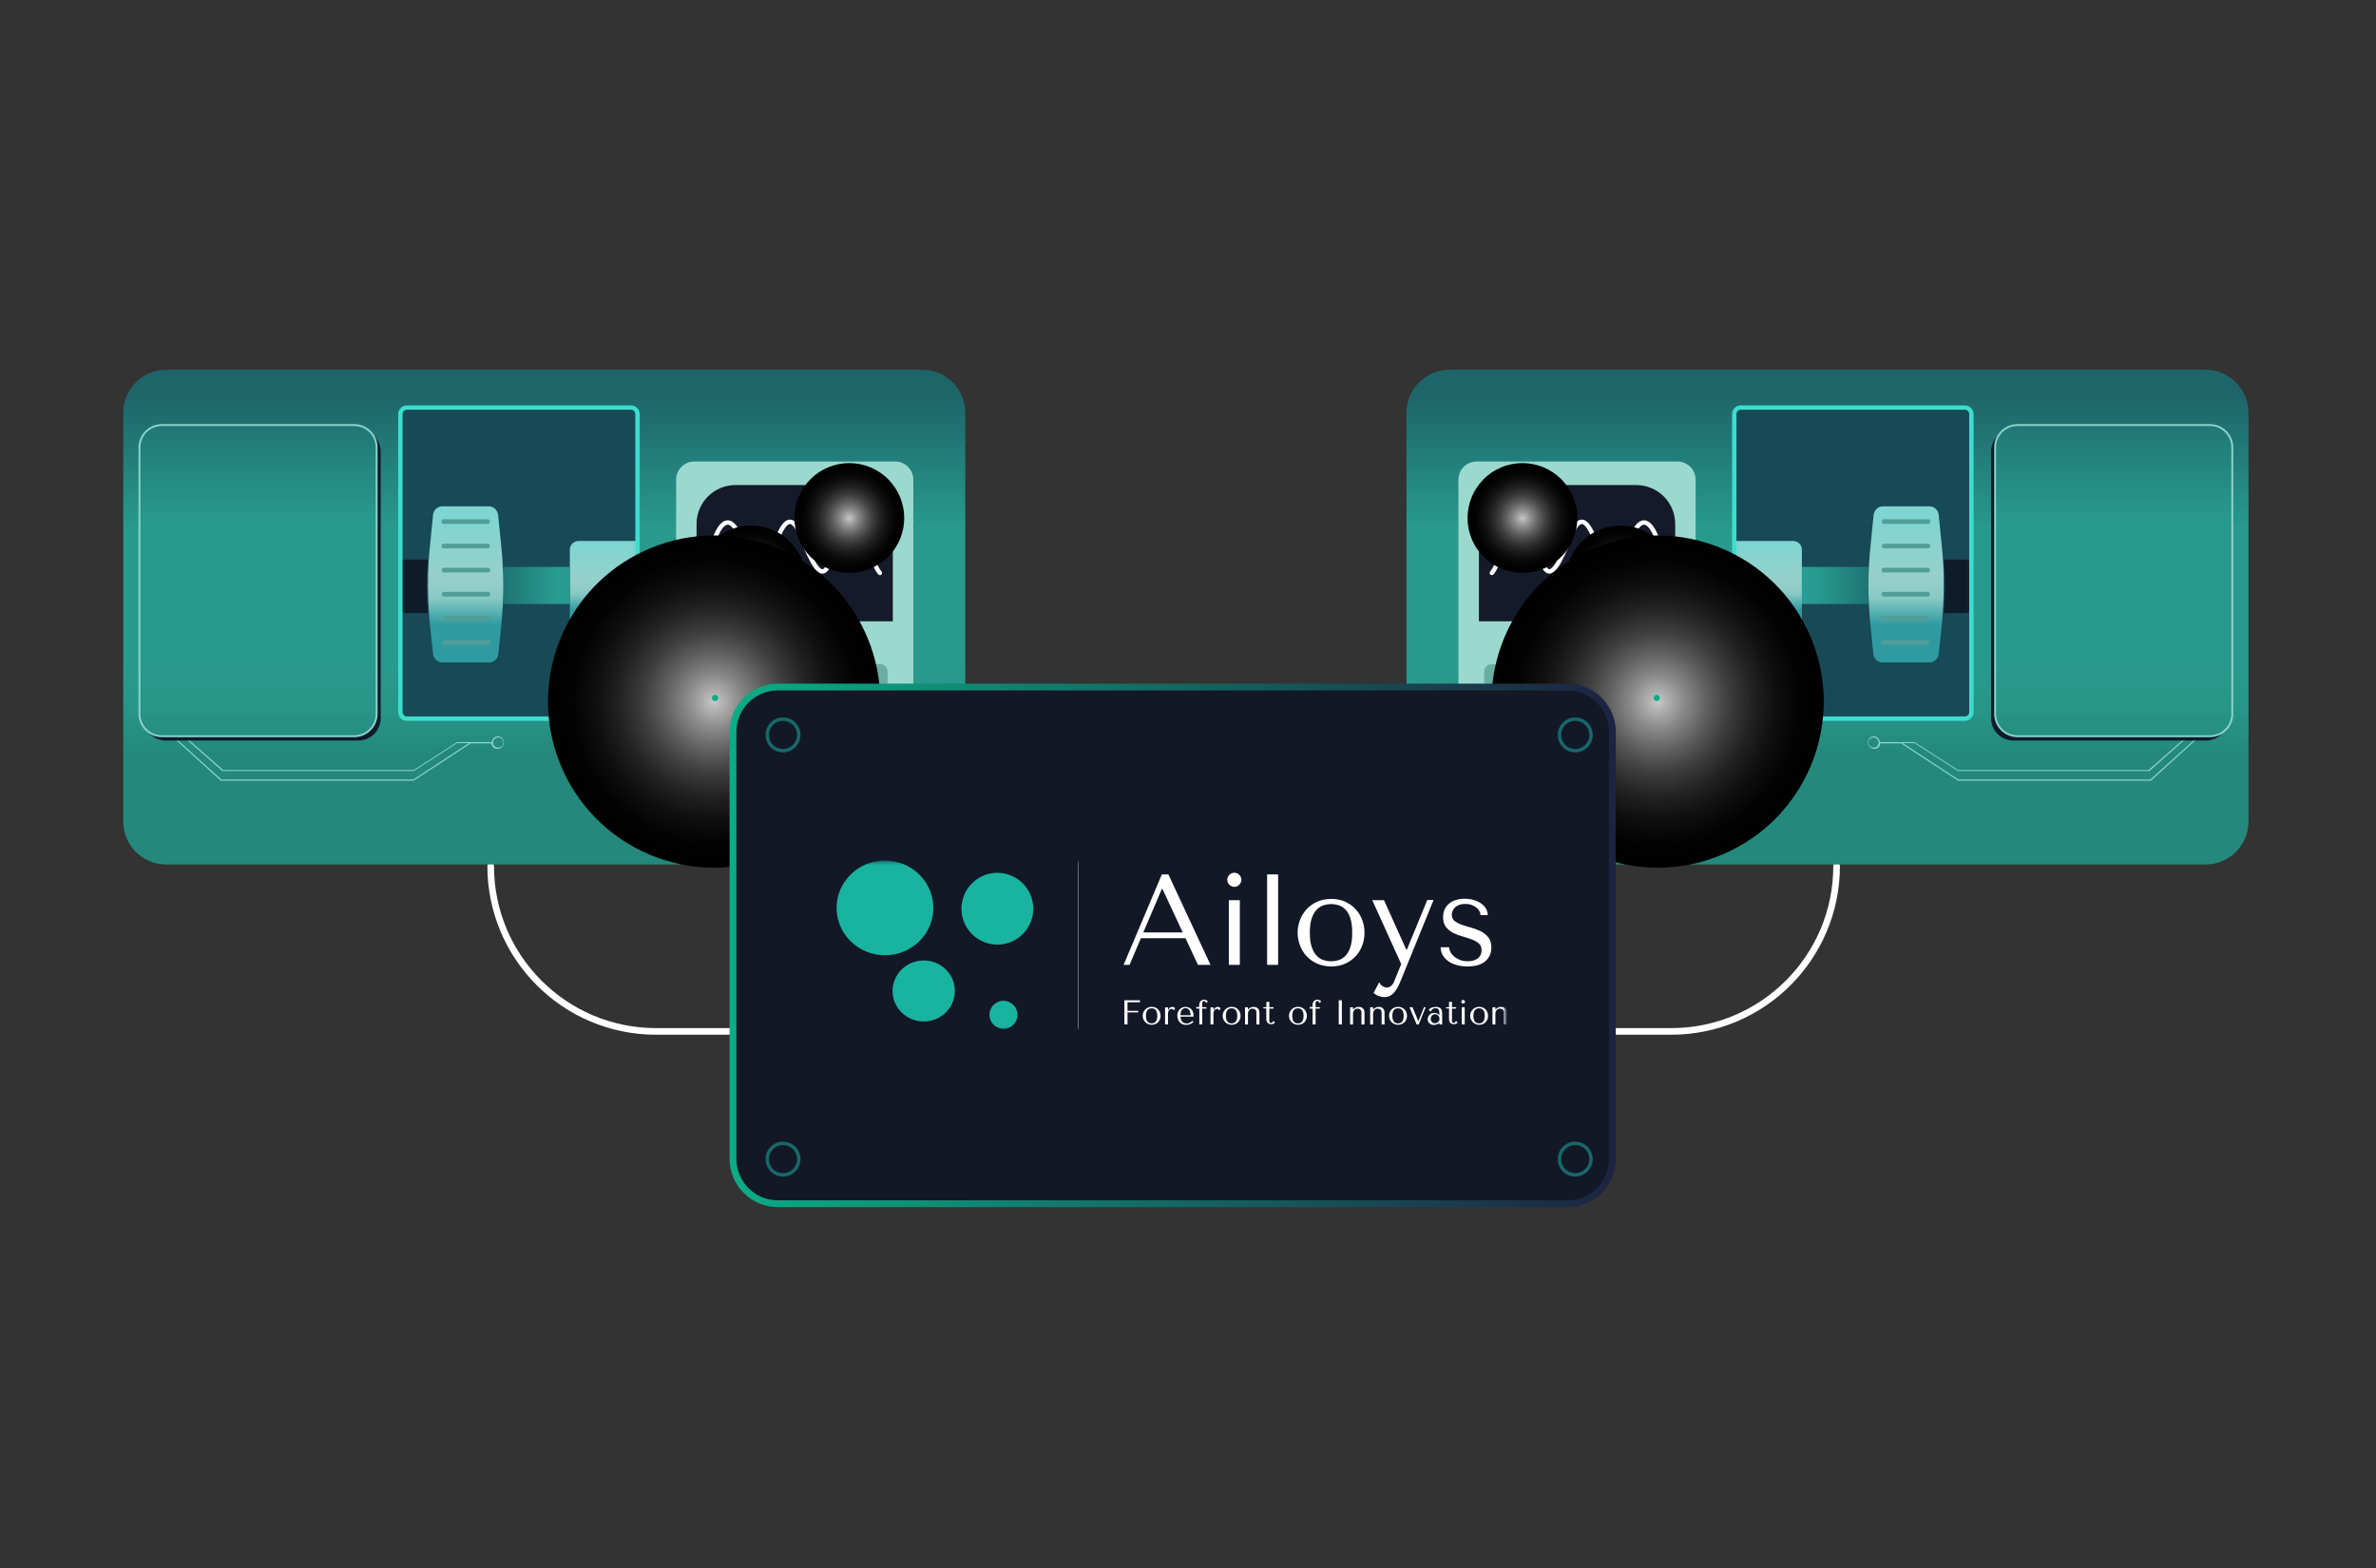 <svg width="559" height="369" viewBox="0 0 559 369" fill="none" xmlns="http://www.w3.org/2000/svg">
<rect x="0" y="0" width="559" height="369" fill="#333333" stroke="none"/>
<path d="M432.098 203.764C432.098 225.259 414.673 242.685 393.177 242.685H375.383" stroke="white" stroke-width="1.557" stroke-linecap="round"/>
<path d="M115.445 203.764C115.444 225.259 132.87 242.685 154.365 242.685H172.159" stroke="white" stroke-width="1.557" stroke-linecap="round"/>
<path d="M216.985 87H39.112C33.527 87 29 91.527 29 97.112V193.29C29 198.875 33.527 203.402 39.112 203.402H216.985C222.569 203.402 227.097 198.875 227.097 193.29V97.112C227.097 91.527 222.569 87 216.985 87Z" fill="url(#paint0_linear_803_99246)"/>
<path d="M210.617 108.595H163.331C160.979 108.595 159.072 110.502 159.072 112.854V177.549C159.072 179.902 160.979 181.808 163.331 181.808H210.617C212.969 181.808 214.876 179.902 214.876 177.549V112.854C214.876 110.502 212.969 108.595 210.617 108.595Z" fill="#9BD9CE"/>
<path d="M148.438 95.894H95.748C94.888 95.894 94.191 96.591 94.191 97.451V167.551C94.191 168.411 94.888 169.108 95.748 169.108H148.438C149.298 169.108 149.995 168.411 149.995 167.551V97.451C149.995 96.591 149.298 95.894 148.438 95.894Z" fill="#184957"/>
<path d="M117.216 173.227C116.419 173.227 115.771 173.837 115.722 174.621H107.54L97.353 181.184H52.508L44.089 173.787L43.903 173.974L52.321 181.421H97.353L107.54 174.858H110.329L97.253 183.413H52.084L41.437 173.787L41.25 173.974L51.947 183.7H97.303L110.753 174.908H115.597C115.684 175.655 116.294 176.215 117.042 176.215C117.789 176.215 118.536 175.568 118.536 174.721C118.536 173.874 117.888 173.227 117.042 173.227H117.228H117.216ZM117.216 175.929C116.568 175.929 116.008 175.369 116.008 174.721C116.008 174.073 116.568 173.513 117.216 173.513C117.864 173.513 118.424 174.073 118.424 174.721C118.424 175.369 117.864 175.929 117.216 175.929Z" fill="#89D4CB"/>
<path d="M84.303 101.036H39.035C36.125 101.036 33.767 103.395 33.767 106.304V168.982C33.767 171.892 36.125 174.25 39.035 174.25H84.303C87.212 174.25 89.57 171.892 89.57 168.982V106.304C89.57 103.395 87.212 101.036 84.303 101.036Z" fill="#0F1B2C"/>
<path d="M83.342 100.015H38.074C35.165 100.015 32.806 102.374 32.806 105.283V167.961C32.806 170.871 35.165 173.229 38.074 173.229H83.342C86.251 173.229 88.61 170.871 88.61 167.961V105.283C88.61 102.374 86.251 100.015 83.342 100.015Z" fill="url(#paint1_linear_803_99246)" stroke="#89D4CB" stroke-width="0.447" stroke-miterlimit="10"/>
<path d="M173.068 114.128H200.902C205.971 114.128 210.055 118.25 210.055 123.281V146.195H163.878V123.281C163.878 118.212 168 114.128 173.031 114.128H173.068Z" fill="#151A2B"/>
<path d="M167.614 128.275C167.614 128.275 171.499 114.165 175.808 131.824C180.117 149.483 182.707 111.649 188.511 126.182C194.301 140.716 194.575 133.468 198.125 124.613C201.674 115.809 203.965 131.176 207.004 134.8" stroke="white" stroke-width="1.035" stroke-miterlimit="10" stroke-linecap="round"/>
<path d="M182.957 156.302H177.976C177.179 156.302 176.519 157.161 176.519 158.219V161.308C176.519 162.366 177.167 163.226 177.976 163.226H182.957C183.754 163.226 184.415 162.366 184.415 161.308V158.219C184.415 157.161 183.767 156.302 182.957 156.302Z" fill="#6AAEA1"/>
<path d="M182.957 165.967H177.976C177.179 165.967 176.519 166.826 176.519 167.885V170.973C176.519 172.032 177.167 172.891 177.976 172.891H182.957C183.754 172.891 184.415 172.032 184.415 170.973V167.885C184.415 166.826 183.767 165.967 182.957 165.967Z" fill="#6AAEA1"/>
<path d="M195.137 156.302H190.155C189.358 156.302 188.698 157.161 188.698 158.219V161.308C188.698 162.366 189.346 163.226 190.155 163.226H195.137C195.934 163.226 196.594 162.366 196.594 161.308V158.219C196.594 157.161 195.946 156.302 195.137 156.302Z" fill="#6AAEA1"/>
<path d="M195.137 165.967H190.155C189.358 165.967 188.698 166.826 188.698 167.885V170.973C188.698 172.032 189.346 172.891 190.155 172.891H195.137C195.934 172.891 196.594 172.032 196.594 170.973V167.885C196.594 166.826 195.946 165.967 195.137 165.967Z" fill="#6AAEA1"/>
<path d="M207.365 156.302H202.383C201.586 156.302 200.926 157.161 200.926 158.219V161.308C200.926 162.366 201.574 163.226 202.383 163.226H207.365C208.162 163.226 208.822 162.366 208.822 161.308V158.219C208.822 157.161 208.174 156.302 207.365 156.302Z" fill="#6AAEA1"/>
<path d="M207.365 165.967H202.383C201.586 165.967 200.926 166.826 200.926 167.885V170.973C200.926 172.032 201.574 172.891 202.383 172.891H207.365C208.162 172.891 208.822 172.032 208.822 170.973V167.885C208.822 166.826 208.174 165.967 207.365 165.967Z" fill="#6AAEA1"/>
<path d="M168.105 168.79C170.596 168.79 172.626 166.773 172.626 164.27C172.626 161.767 170.608 159.749 168.105 159.749C165.602 159.749 163.584 161.767 163.584 164.27C163.584 166.773 165.602 168.79 168.105 168.79Z" fill="#151A2B"/>
<mask id="mask0_803_99246" style="mask-type:luminance" maskUnits="userSpaceOnUse" x="94" y="95" width="56" height="75">
<path d="M148.438 95.894H95.747C94.887 95.894 94.19 96.591 94.19 97.451V167.551C94.19 168.411 94.887 169.108 95.747 169.108H148.438C149.297 169.108 149.994 168.411 149.994 167.551V97.451C149.994 96.591 149.297 95.894 148.438 95.894Z" fill="white"/>
</mask>
<g mask="url(#mask0_803_99246)">
<path d="M153.231 127.364C152.061 134.002 151.363 141.063 150.952 148.335H136.145C134.975 148.335 134.065 147.439 134.065 146.256V129.369C134.065 128.198 134.962 127.289 136.145 127.289H153.244V127.364H153.231Z" fill="url(#paint2_linear_803_99246)"/>
<path d="M134.065 133.391H118.423V142.109H134.065V133.391Z" fill="url(#paint3_linear_803_99246)"/>
<path d="M114.961 119.132H104.102C102.931 119.132 101.96 120.029 101.885 121.137L101.188 128.123C100.49 134.487 100.565 140.926 101.188 147.289L101.885 153.865C102.022 155.035 102.994 155.87 104.102 155.87H115.036C116.207 155.87 117.178 154.973 117.253 153.865L117.95 146.878C118.573 140.863 118.573 134.761 117.95 128.746L117.19 121.137C117.053 119.966 116.082 119.132 114.974 119.132H114.961Z" fill="url(#paint4_linear_803_99246)"/>
<path d="M100.777 144.251H95.584C94.55 144.251 93.716 143.416 93.716 142.383V133.528C93.716 132.495 94.55 131.66 95.584 131.66H100.702C100.291 135.807 100.353 140.029 100.702 144.189L100.777 144.263V144.251Z" fill="#0E1C29"/>
<path d="M114.75 122.171H104.364C104.09 122.171 103.878 122.382 103.878 122.656V122.793C103.878 123.055 104.09 123.279 104.364 123.279H114.75C115.024 123.279 115.236 123.067 115.236 122.793V122.656C115.236 122.382 115.024 122.171 114.75 122.171Z" fill="#519E96"/>
<path d="M114.75 127.924H104.364C104.09 127.924 103.878 128.136 103.878 128.41V128.547C103.878 128.809 104.09 129.033 104.364 129.033H114.75C115.024 129.033 115.236 128.821 115.236 128.547V128.41C115.236 128.136 115.024 127.924 114.75 127.924Z" fill="#519E96"/>
<path d="M114.825 133.591H104.439C104.165 133.591 103.953 133.802 103.953 134.076V134.213C103.953 134.475 104.165 134.699 104.439 134.699H114.825C115.087 134.699 115.311 134.487 115.311 134.213V134.076C115.311 133.802 115.099 133.591 114.825 133.591Z" fill="#519E96"/>
<path d="M114.825 139.27H104.439C104.165 139.27 103.953 139.481 103.953 139.755V139.892C103.953 140.166 104.165 140.378 104.439 140.378H114.825C115.087 140.378 115.311 140.166 115.311 139.892V139.755C115.311 139.481 115.099 139.27 114.825 139.27Z" fill="#519E96"/>
<path d="M114.96 144.948H104.574C104.3 144.948 104.088 145.159 104.088 145.433V145.57C104.088 145.844 104.3 146.056 104.574 146.056H114.96C115.222 146.056 115.446 145.844 115.446 145.57V145.433C115.446 145.172 115.234 144.948 114.96 144.948Z" fill="#519E96"/>
<path d="M114.96 150.627H104.574C104.3 150.627 104.088 150.839 104.088 151.113V151.25C104.088 151.524 104.3 151.735 104.574 151.735H114.96C115.222 151.735 115.446 151.524 115.446 151.25V151.113C115.446 150.851 115.234 150.627 114.96 150.627Z" fill="#519E96"/>
</g>
<path d="M148.433 169.619H95.742C94.596 169.619 93.675 168.697 93.675 167.551V97.451C93.675 96.305 94.596 95.383 95.742 95.383H148.433C149.578 95.383 150.5 96.305 150.5 97.451V167.551C150.5 168.697 149.578 169.619 148.433 169.619ZM95.742 96.405C95.169 96.405 94.709 96.878 94.709 97.438V167.539C94.709 168.112 95.182 168.572 95.742 168.572H148.433C149.005 168.572 149.466 168.099 149.466 167.539V97.438C149.466 96.865 148.993 96.405 148.433 96.405H95.742Z" fill="#3CDDCD"/>
<path style="mix-blend-mode:color-dodge" d="M188.638 141.584C191.405 135.01 188.319 127.438 181.746 124.671C175.172 121.903 167.6 124.989 164.832 131.563C162.065 138.136 165.151 145.708 171.724 148.476C178.298 151.243 185.87 148.158 188.638 141.584Z" fill="url(#paint5_radial_803_99246)"/>
<path style="mix-blend-mode:color-dodge" d="M211.72 126.891C214.487 120.317 211.402 112.745 204.828 109.978C198.255 107.21 190.682 110.296 187.915 116.869C185.148 123.443 188.233 131.015 194.807 133.783C201.38 136.55 208.953 133.464 211.72 126.891Z" fill="url(#paint6_radial_803_99246)"/>
<path style="mix-blend-mode:color-dodge" d="M204.031 180.24C212.405 160.348 203.068 137.434 183.176 129.06C163.284 120.686 140.37 130.023 131.996 149.915C123.622 169.807 132.959 192.721 152.851 201.095C172.743 209.469 195.657 200.132 204.031 180.24Z" fill="url(#paint7_radial_803_99246)"/>
<path d="M168.236 164.974C168.649 164.974 168.983 164.64 168.983 164.227C168.983 163.814 168.649 163.48 168.236 163.48C167.823 163.48 167.489 163.814 167.489 164.227C167.489 164.64 167.823 164.974 168.236 164.974Z" fill="#0CAD85"/>
<path d="M341.015 87H518.888C524.473 87 529 91.527 529 97.112V193.29C529 198.875 524.473 203.402 518.888 203.402H341.015C335.431 203.402 330.903 198.875 330.903 193.29V97.112C330.903 91.527 335.431 87 341.015 87Z" fill="url(#paint8_linear_803_99246)"/>
<path d="M347.382 108.595H394.668C397.02 108.595 398.927 110.502 398.927 112.854V177.549C398.927 179.902 397.02 181.808 394.668 181.808H347.382C345.03 181.808 343.123 179.902 343.123 177.549V112.854C343.123 110.502 345.03 108.595 347.382 108.595Z" fill="#9BD9CE"/>
<path d="M409.561 95.894H462.252C463.112 95.894 463.809 96.591 463.809 97.451V167.551C463.809 168.411 463.112 169.108 462.252 169.108H409.561C408.702 169.108 408.005 168.411 408.005 167.551V97.451C408.005 96.591 408.702 95.894 409.561 95.894Z" fill="#184957"/>
<path d="M440.784 173.227C441.581 173.227 442.229 173.837 442.278 174.621H450.46L460.647 181.184H505.492L513.911 173.787L514.097 173.974L505.679 181.421H460.647L450.46 174.858H447.671L460.747 183.413H505.915L516.563 173.787L516.75 173.974L506.052 183.7H460.697L447.247 174.908H442.403C442.316 175.655 441.706 176.215 440.958 176.215C440.211 176.215 439.464 175.568 439.464 174.721C439.464 173.874 440.112 173.227 440.958 173.227H440.772H440.784ZM440.784 175.929C441.432 175.929 441.992 175.369 441.992 174.721C441.992 174.073 441.432 173.513 440.784 173.513C440.136 173.513 439.576 174.073 439.576 174.721C439.576 175.369 440.136 175.929 440.784 175.929Z" fill="#89D4CB"/>
<path d="M473.696 101.036H518.965C521.874 101.036 524.232 103.395 524.232 106.304V168.982C524.232 171.892 521.874 174.25 518.965 174.25H473.696C470.787 174.25 468.429 171.892 468.429 168.982V106.304C468.429 103.395 470.787 101.036 473.696 101.036Z" fill="#0F1B2C"/>
<path d="M474.657 100.015H519.926C522.835 100.015 525.193 102.374 525.193 105.283V167.961C525.193 170.871 522.835 173.229 519.926 173.229H474.657C471.748 173.229 469.389 170.871 469.389 167.961V105.283C469.389 102.374 471.748 100.015 474.657 100.015Z" fill="url(#paint9_linear_803_99246)" stroke="#89D4CB" stroke-width="0.447" stroke-miterlimit="10"/>
<path d="M384.931 114.128H357.097C352.028 114.128 347.944 118.25 347.944 123.281V146.195H394.121V123.281C394.121 118.212 389.999 114.128 384.968 114.128H384.931Z" fill="#151A2B"/>
<path d="M390.385 128.275C390.385 128.275 386.5 114.165 382.191 131.824C377.882 149.483 375.292 111.649 369.488 126.182C363.698 140.716 363.424 133.468 359.874 124.613C356.325 115.809 354.034 131.176 350.995 134.8" stroke="white" stroke-width="1.035" stroke-miterlimit="10" stroke-linecap="round"/>
<path d="M375.042 156.302H380.023C380.82 156.302 381.48 157.161 381.48 158.219V161.308C381.48 162.366 380.833 163.226 380.023 163.226H375.042C374.245 163.226 373.585 162.366 373.585 161.308V158.219C373.585 157.161 374.233 156.302 375.042 156.302Z" fill="#6AAEA1"/>
<path d="M375.042 165.967H380.023C380.82 165.967 381.48 166.826 381.48 167.885V170.973C381.48 172.032 380.833 172.891 380.023 172.891H375.042C374.245 172.891 373.585 172.032 373.585 170.973V167.885C373.585 166.826 374.233 165.967 375.042 165.967Z" fill="#6AAEA1"/>
<path d="M362.863 156.302H367.845C368.642 156.302 369.302 157.161 369.302 158.219V161.308C369.302 162.366 368.654 163.226 367.845 163.226H362.863C362.066 163.226 361.406 162.366 361.406 161.308V158.219C361.406 157.161 362.054 156.302 362.863 156.302Z" fill="#6AAEA1"/>
<path d="M362.863 165.967H367.845C368.642 165.967 369.302 166.826 369.302 167.885V170.973C369.302 172.032 368.654 172.891 367.845 172.891H362.863C362.066 172.891 361.406 172.032 361.406 170.973V167.885C361.406 166.826 362.054 165.967 362.863 165.967Z" fill="#6AAEA1"/>
<path d="M350.635 156.302H355.616C356.413 156.302 357.073 157.161 357.073 158.219V161.308C357.073 162.366 356.426 163.226 355.616 163.226H350.635C349.838 163.226 349.178 162.366 349.178 161.308V158.219C349.178 157.161 349.825 156.302 350.635 156.302Z" fill="#6AAEA1"/>
<path d="M350.635 165.967H355.616C356.413 165.967 357.073 166.826 357.073 167.885V170.973C357.073 172.032 356.426 172.891 355.616 172.891H350.635C349.838 172.891 349.178 172.032 349.178 170.973V167.885C349.178 166.826 349.825 165.967 350.635 165.967Z" fill="#6AAEA1"/>
<path d="M389.894 168.79C387.404 168.79 385.374 166.773 385.374 164.27C385.374 161.767 387.391 159.749 389.894 159.749C392.398 159.749 394.415 161.767 394.415 164.27C394.415 166.773 392.398 168.79 389.894 168.79Z" fill="#151A2B"/>
<mask id="mask1_803_99246" style="mask-type:luminance" maskUnits="userSpaceOnUse" x="408" y="95" width="56" height="75">
<path d="M409.561 95.894H462.252C463.112 95.894 463.809 96.591 463.809 97.451V167.551C463.809 168.411 463.112 169.108 462.252 169.108H409.561C408.702 169.108 408.005 168.411 408.005 167.551V97.451C408.005 96.591 408.702 95.894 409.561 95.894Z" fill="white"/>
</mask>
<g mask="url(#mask1_803_99246)">
<path d="M404.767 127.364C405.937 134.002 406.635 141.063 407.046 148.335H421.853C423.024 148.335 423.933 147.439 423.933 146.256V129.369C423.933 128.198 423.036 127.289 421.853 127.289H404.754V127.364H404.767Z" fill="url(#paint10_linear_803_99246)"/>
<path d="M423.933 133.391H439.575V142.109H423.933V133.391Z" fill="url(#paint11_linear_803_99246)"/>
<path d="M443.037 119.132H453.897C455.067 119.132 456.039 120.029 456.113 121.137L456.811 128.123C457.508 134.487 457.433 140.926 456.811 147.289L456.113 153.865C455.976 155.035 455.005 155.87 453.897 155.87H442.963C441.792 155.87 440.82 154.973 440.746 153.865L440.048 146.878C439.426 140.863 439.426 134.761 440.048 128.746L440.808 121.137C440.945 119.966 441.916 119.132 443.025 119.132H443.037Z" fill="url(#paint12_linear_803_99246)"/>
<path d="M457.222 144.251H462.415C463.448 144.251 464.283 143.416 464.283 142.383V133.528C464.283 132.495 463.448 131.66 462.415 131.66H457.296C457.707 135.807 457.645 140.029 457.296 144.189L457.222 144.263V144.251Z" fill="#0E1C29"/>
<path d="M443.248 122.171H453.634C453.908 122.171 454.12 122.382 454.12 122.656V122.793C454.12 123.055 453.908 123.279 453.634 123.279H443.248C442.974 123.279 442.763 123.067 442.763 122.793V122.656C442.763 122.382 442.974 122.171 443.248 122.171Z" fill="#519E96"/>
<path d="M443.248 127.924H453.634C453.908 127.924 454.12 128.136 454.12 128.41V128.547C454.12 128.809 453.908 129.033 453.634 129.033H443.248C442.974 129.033 442.763 128.821 442.763 128.547V128.41C442.763 128.136 442.974 127.924 443.248 127.924Z" fill="#519E96"/>
<path d="M443.174 133.591H453.56C453.834 133.591 454.046 133.802 454.046 134.076V134.213C454.046 134.475 453.834 134.699 453.56 134.699H443.174C442.912 134.699 442.688 134.487 442.688 134.213V134.076C442.688 133.802 442.9 133.591 443.174 133.591Z" fill="#519E96"/>
<path d="M443.174 139.27H453.56C453.834 139.27 454.046 139.481 454.046 139.755V139.892C454.046 140.166 453.834 140.378 453.56 140.378H443.174C442.912 140.378 442.688 140.166 442.688 139.892V139.755C442.688 139.481 442.9 139.27 443.174 139.27Z" fill="#519E96"/>
<path d="M443.038 144.948H453.425C453.699 144.948 453.91 145.159 453.91 145.433V145.57C453.91 145.844 453.699 146.056 453.425 146.056H443.038C442.777 146.056 442.553 145.844 442.553 145.57V145.433C442.553 145.172 442.764 144.948 443.038 144.948Z" fill="#519E96"/>
<path d="M443.038 150.627H453.425C453.699 150.627 453.91 150.839 453.91 151.113V151.25C453.91 151.524 453.699 151.735 453.425 151.735H443.038C442.777 151.735 442.553 151.524 442.553 151.25V151.113C442.553 150.851 442.764 150.627 443.038 150.627Z" fill="#519E96"/>
</g>
<path d="M409.567 169.619H462.257C463.403 169.619 464.325 168.697 464.325 167.551V97.451C464.325 96.305 463.403 95.383 462.257 95.383H409.567C408.421 95.383 407.5 96.305 407.5 97.451V167.551C407.5 168.697 408.421 169.619 409.567 169.619ZM462.257 96.405C462.83 96.405 463.291 96.878 463.291 97.438V167.539C463.291 168.112 462.818 168.572 462.257 168.572H409.567C408.994 168.572 408.533 168.099 408.533 167.539V97.438C408.533 96.865 409.006 96.405 409.567 96.405H462.257Z" fill="#3CDDCD"/>
<path style="mix-blend-mode:color-dodge" d="M369.362 141.584C366.595 135.01 369.68 127.438 376.254 124.671C382.827 121.903 390.4 124.989 393.167 131.563C395.934 138.136 392.849 145.708 386.275 148.476C379.702 151.243 372.129 148.158 369.362 141.584Z" fill="url(#paint13_radial_803_99246)"/>
<path style="mix-blend-mode:color-dodge" d="M346.28 126.891C343.513 120.317 346.598 112.745 353.172 109.978C359.745 107.21 367.318 110.296 370.085 116.869C372.852 123.443 369.767 131.015 363.193 133.783C356.62 136.55 349.047 133.464 346.28 126.891Z" fill="url(#paint14_radial_803_99246)"/>
<path style="mix-blend-mode:color-dodge" d="M353.969 180.24C345.594 160.348 354.932 137.434 374.823 129.06C394.715 120.686 417.629 130.023 426.003 149.915C434.378 169.807 425.04 192.721 405.149 201.095C385.257 209.469 362.343 200.132 353.969 180.24Z" fill="url(#paint15_radial_803_99246)"/>
<path d="M389.763 164.974C389.351 164.974 389.016 164.64 389.016 164.227C389.016 163.814 389.351 163.48 389.763 163.48C390.176 163.48 390.511 163.814 390.511 164.227C390.511 164.64 390.176 164.974 389.763 164.974Z" fill="#0CAD85"/>
<path d="M368.779 161.654H183.007C177.175 161.654 172.447 166.382 172.447 172.214V272.665C172.447 278.497 177.175 283.225 183.007 283.225H368.779C374.611 283.225 379.339 278.497 379.339 272.665V172.214C379.339 166.382 374.611 161.654 368.779 161.654Z" fill="#121826" stroke="url(#paint16_linear_803_99246)" stroke-width="1.601" stroke-miterlimit="10"/>
<mask id="mask2_803_99246" style="mask-type:luminance" maskUnits="userSpaceOnUse" x="196" y="202" width="159" height="41">
<path d="M354.142 202.478H196.02V242.714H354.142V202.478Z" fill="white"/>
</mask>
<g mask="url(#mask2_803_99246)">
<path d="M350.011 215.284C350.011 214.746 349.861 214.228 349.58 213.754C349.3 213.28 348.912 212.892 348.417 212.547C347.921 212.202 347.339 211.944 346.693 211.75C346.025 211.556 345.335 211.47 344.58 211.47C343.869 211.47 343.201 211.556 342.598 211.75C341.973 211.922 341.434 212.202 340.981 212.569C340.529 212.935 340.163 213.388 339.904 213.927C339.645 214.465 339.516 215.09 339.516 215.801C339.516 216.771 339.732 217.547 340.184 218.107C340.637 218.668 341.197 219.142 341.865 219.487C342.533 219.832 343.266 220.112 344.042 220.327C344.818 220.543 345.55 220.78 346.218 221.017C346.886 221.276 347.447 221.599 347.899 221.965C348.352 222.353 348.568 222.87 348.568 223.538C348.568 223.819 348.524 224.12 348.438 224.422C348.352 224.724 348.18 225.004 347.942 225.263C347.705 225.521 347.361 225.737 346.93 225.909C346.499 226.081 345.96 226.168 345.313 226.168C344.494 226.168 343.826 226.038 343.266 225.78C342.706 225.521 342.253 225.219 341.908 224.875C341.563 224.53 341.305 224.163 341.154 223.797C341.003 223.431 340.917 223.129 340.917 222.892H338.934C338.934 223.452 339.063 224.013 339.322 224.551C339.581 225.09 339.99 225.564 340.529 225.995C341.068 226.426 341.736 226.771 342.512 227.008C343.287 227.267 344.193 227.396 345.227 227.396C347.102 227.396 348.503 226.987 349.451 226.168C350.399 225.349 350.873 224.271 350.873 222.935C350.873 221.965 350.636 221.189 350.184 220.586C349.731 220.004 349.149 219.53 348.46 219.163C347.77 218.819 347.016 218.517 346.218 218.301C345.421 218.086 344.667 217.849 343.977 217.612C343.287 217.375 342.705 217.073 342.253 216.728C341.8 216.383 341.563 215.888 341.563 215.263C341.563 215.004 341.606 214.724 341.714 214.422C341.822 214.121 341.994 213.862 342.231 213.603C342.469 213.345 342.792 213.129 343.201 212.957C343.611 212.784 344.106 212.698 344.731 212.698C345.356 212.698 345.874 212.784 346.305 212.957C346.757 213.129 347.124 213.345 347.425 213.603C347.727 213.862 347.942 214.142 348.093 214.444C348.244 214.745 348.309 215.026 348.309 215.306H350.033L350.011 215.284ZM330.874 223.474L325.615 211.814H322.857L329.667 226.836L328.051 230.801C327.878 231.275 327.641 231.642 327.339 231.922C327.038 232.202 326.715 232.353 326.327 232.353C325.96 232.353 325.615 232.245 325.271 232.03C324.926 231.814 324.667 231.512 324.495 231.103L323.159 233.624C323.546 233.969 323.978 234.228 324.43 234.379C324.904 234.551 325.335 234.616 325.745 234.616C326.305 234.616 326.801 234.465 327.232 234.185C327.663 233.905 328.029 233.538 328.352 233.064C328.676 232.611 328.956 232.094 329.214 231.534C329.451 230.974 329.689 230.413 329.904 229.874L337.275 211.771H335.788L331.003 223.431H330.874V223.474ZM318.137 219.465C318.137 218.043 317.986 216.901 317.685 216.017C317.383 215.133 316.995 214.444 316.499 213.97C316.004 213.474 315.465 213.151 314.883 212.978C314.301 212.806 313.719 212.72 313.18 212.72C312.642 212.72 312.06 212.806 311.478 212.978C310.896 213.151 310.357 213.474 309.84 213.97C309.344 214.465 308.935 215.133 308.633 216.017C308.31 216.901 308.159 218.043 308.159 219.465C308.159 220.888 308.31 222.008 308.633 222.892C308.956 223.775 309.344 224.465 309.84 224.939C310.336 225.435 310.874 225.758 311.478 225.931C312.06 226.103 312.642 226.189 313.18 226.189C313.719 226.189 314.301 226.103 314.883 225.931C315.465 225.758 316.004 225.435 316.499 224.939C316.995 224.444 317.383 223.775 317.685 222.892C317.986 222.008 318.137 220.866 318.137 219.465ZM321.025 219.465C321.025 220.521 320.853 221.534 320.486 222.482C320.12 223.452 319.603 224.293 318.913 225.025C318.223 225.758 317.404 226.34 316.456 226.75C315.486 227.181 314.409 227.396 313.223 227.396C312.038 227.396 310.896 227.181 309.926 226.75C308.935 226.319 308.116 225.737 307.426 225.004C306.737 224.271 306.219 223.431 305.853 222.461C305.487 221.491 305.293 220.5 305.293 219.465C305.293 218.431 305.487 217.396 305.853 216.448C306.219 215.478 306.758 214.638 307.426 213.905C308.116 213.172 308.935 212.59 309.926 212.159C310.917 211.728 312.017 211.513 313.223 211.513C314.43 211.513 315.508 211.728 316.456 212.159C317.426 212.59 318.245 213.172 318.913 213.905C319.603 214.638 320.12 215.478 320.486 216.448C320.853 217.418 321.025 218.431 321.025 219.465ZM300.702 205.737H298.116V227.03H300.702V205.737ZM288.741 207.009C288.741 207.461 288.914 207.849 289.237 208.172C289.56 208.496 289.948 208.668 290.401 208.668C290.853 208.668 291.241 208.496 291.564 208.172C291.888 207.849 292.06 207.461 292.06 207.009C292.06 206.556 291.888 206.168 291.564 205.845C291.241 205.522 290.853 205.349 290.401 205.349C289.948 205.349 289.56 205.522 289.237 205.845C288.914 206.168 288.741 206.556 288.741 207.009ZM289.108 211.814V227.03H291.694V211.814H289.108ZM278.267 219.401H268.979L273.354 209.142H273.483L278.267 219.401ZM278.914 220.758L281.845 227.03H284.797L274.884 205.737H273.354L264.345 227.03H265.746L268.418 220.758H278.914Z" fill="white"/>
<path fill-rule="evenodd" clip-rule="evenodd" d="M219.582 213.622C219.582 219.785 214.496 224.764 208.203 224.764C201.91 224.764 196.824 219.764 196.824 213.622C196.824 207.48 201.91 202.48 208.203 202.48C214.496 202.48 219.582 207.48 219.582 213.622Z" fill="#18B49F"/>
<path fill-rule="evenodd" clip-rule="evenodd" d="M224.648 233.17C224.648 237.135 221.372 240.346 217.321 240.346C213.269 240.346 209.993 237.135 209.993 233.17C209.993 229.204 213.269 225.993 217.321 225.993C221.372 225.993 224.648 229.204 224.648 233.17Z" fill="#18B49F"/>
<path fill-rule="evenodd" clip-rule="evenodd" d="M239.384 238.771C239.384 240.603 237.897 242.068 236.086 242.068C234.276 242.068 232.789 240.581 232.789 238.771C232.789 236.961 234.276 235.474 236.086 235.474C237.897 235.474 239.384 236.961 239.384 238.771Z" fill="#18B49F"/>
<path fill-rule="evenodd" clip-rule="evenodd" d="M243.095 213.814C243.095 218.49 239.302 222.262 234.647 222.262C229.992 222.262 226.199 218.469 226.199 213.814C226.199 209.159 229.992 205.365 234.647 205.365C239.302 205.365 243.095 209.159 243.095 213.814Z" fill="#18B49F"/>
<path d="M253.719 202.48V242.091" stroke="white" stroke-width="0.08" stroke-miterlimit="22.93"/>
<path d="M354.535 241.057V238.428C354.535 238.428 354.535 238.191 354.513 238.018C354.513 237.846 354.449 237.674 354.362 237.523C354.276 237.35 354.125 237.221 353.931 237.092C353.737 236.962 353.457 236.919 353.112 236.919C352.961 236.919 352.789 236.941 352.574 237.006C352.38 237.07 352.186 237.2 351.992 237.393L351.862 237.523H351.819V237.006H351.13V241.057H351.819V238.557C351.819 238.342 351.841 238.169 351.905 238.018C351.97 237.868 352.056 237.738 352.143 237.631C352.25 237.523 352.358 237.458 352.487 237.393C352.617 237.35 352.746 237.329 352.897 237.329C353.134 237.329 353.306 237.372 353.414 237.458C353.543 237.544 353.63 237.652 353.694 237.76C353.759 237.889 353.78 237.997 353.802 238.126C353.802 238.256 353.802 238.342 353.802 238.385V241.057H354.492H354.535ZM349.319 239.031C349.319 238.643 349.276 238.342 349.19 238.105C349.104 237.868 348.996 237.695 348.867 237.566C348.737 237.437 348.587 237.35 348.436 237.307C348.285 237.264 348.134 237.243 347.983 237.243C347.832 237.243 347.681 237.264 347.531 237.307C347.38 237.35 347.229 237.437 347.099 237.566C346.97 237.695 346.862 237.868 346.776 238.105C346.69 238.342 346.647 238.643 346.647 239.031C346.647 239.419 346.69 239.699 346.776 239.937C346.862 240.174 346.97 240.346 347.099 240.475C347.229 240.605 347.38 240.691 347.531 240.734C347.681 240.777 347.832 240.799 347.983 240.799C348.134 240.799 348.285 240.777 348.436 240.734C348.587 240.691 348.737 240.605 348.867 240.475C348.996 240.346 349.104 240.174 349.19 239.937C349.276 239.699 349.319 239.398 349.319 239.031ZM350.095 239.031C350.095 239.312 350.052 239.592 349.944 239.829C349.836 240.087 349.707 240.303 349.535 240.497C349.362 240.691 349.125 240.842 348.888 240.949C348.63 241.057 348.35 241.122 348.026 241.122C347.703 241.122 347.401 241.057 347.143 240.949C346.884 240.842 346.668 240.669 346.475 240.475C346.302 240.281 346.151 240.044 346.043 239.807C345.936 239.549 345.893 239.29 345.893 239.01C345.893 238.73 345.936 238.449 346.043 238.212C346.151 237.954 346.281 237.738 346.475 237.544C346.647 237.35 346.884 237.199 347.143 237.07C347.401 236.962 347.703 236.898 348.026 236.898C348.35 236.898 348.63 236.962 348.888 237.07C349.147 237.178 349.362 237.35 349.535 237.544C349.707 237.738 349.858 237.975 349.944 238.212C350.03 238.471 350.095 238.73 350.095 239.01V239.031ZM343.802 235.712C343.802 235.842 343.845 235.928 343.931 236.014C344.018 236.1 344.125 236.143 344.233 236.143C344.341 236.143 344.449 236.1 344.535 236.014C344.621 235.928 344.664 235.82 344.664 235.712C344.664 235.605 344.621 235.497 344.535 235.411C344.449 235.325 344.341 235.281 344.233 235.281C344.125 235.281 344.018 235.325 343.931 235.411C343.845 235.497 343.802 235.605 343.802 235.712ZM343.91 236.984V241.036H344.6V236.984H343.91ZM340.203 237.307V236.984H340.914V235.734H341.604V236.984H342.595V237.307H341.604V240.001C341.604 240.001 341.604 240.13 341.604 240.217C341.604 240.303 341.626 240.389 341.647 240.454C341.669 240.518 341.712 240.583 341.776 240.626C341.841 240.669 341.906 240.691 342.013 240.691C342.143 240.691 342.251 240.648 342.337 240.54C342.423 240.432 342.488 240.346 342.552 240.217L342.94 240.605C342.681 240.863 342.38 240.993 342.035 240.993C341.884 240.993 341.755 240.971 341.625 240.928C341.496 240.885 341.367 240.799 341.259 240.712C341.151 240.605 341.065 240.475 341.001 240.324C340.936 240.174 340.914 239.98 340.914 239.764V237.264H340.203V237.307ZM338.651 239.441C338.651 239.441 338.587 239.29 338.544 239.204C338.501 239.118 338.436 239.031 338.35 238.945C338.263 238.859 338.177 238.794 338.048 238.73C337.94 238.665 337.789 238.643 337.639 238.643C337.488 238.643 337.337 238.665 337.208 238.73C337.078 238.794 336.97 238.88 336.884 238.967C336.798 239.074 336.733 239.182 336.669 239.312C336.626 239.441 336.604 239.592 336.604 239.743C336.604 239.915 336.626 240.066 336.69 240.195C336.755 240.324 336.841 240.432 336.927 240.518C337.014 240.605 337.143 240.669 337.251 240.712C337.358 240.755 337.488 240.777 337.595 240.777C337.703 240.777 337.811 240.777 337.897 240.712C338.005 240.669 338.113 240.626 338.199 240.562C338.285 240.497 338.371 240.411 338.458 240.324C338.544 240.238 338.587 240.131 338.651 240.023V239.398V239.441ZM337.703 236.898C338.091 236.898 338.414 236.962 338.63 237.07C338.845 237.178 338.996 237.329 339.104 237.501C339.212 237.674 339.255 237.889 339.276 238.126C339.276 238.363 339.298 238.6 339.298 238.837V241.057H338.651V240.669C338.501 240.82 338.285 240.949 338.048 241.036C337.811 241.122 337.552 241.165 337.315 241.165C337.078 241.165 336.884 241.122 336.69 241.036C336.518 240.949 336.367 240.842 336.238 240.712C336.108 240.583 336.022 240.432 335.979 240.281C335.914 240.109 335.893 239.958 335.893 239.786C335.893 239.613 335.936 239.441 336.001 239.268C336.065 239.096 336.152 238.945 336.302 238.794C336.432 238.665 336.582 238.536 336.776 238.449C336.97 238.363 337.186 238.32 337.423 238.32C337.66 238.32 337.897 238.363 338.113 238.471C338.328 238.557 338.501 238.708 338.651 238.881V238.536C338.651 238.083 338.587 237.76 338.458 237.544C338.328 237.329 338.091 237.221 337.725 237.221C337.574 237.221 337.445 237.221 337.337 237.286C337.229 237.329 337.121 237.372 337.035 237.437C336.949 237.501 336.863 237.587 336.798 237.695C336.712 237.803 336.647 237.911 336.561 238.04L336.13 237.609C336.13 237.609 336.281 237.437 336.367 237.372C336.453 237.286 336.561 237.221 336.669 237.156C336.798 237.092 336.927 237.049 337.1 237.006C337.272 236.962 337.466 236.941 337.703 236.941V236.898ZM331.604 236.984L333.285 241.036H333.781L335.419 236.984H335.031L333.716 240.238H333.673L332.315 236.984H331.604ZM330.246 239.031C330.246 238.643 330.203 238.342 330.117 238.105C330.031 237.868 329.923 237.695 329.794 237.566C329.665 237.437 329.514 237.35 329.363 237.307C329.212 237.264 329.061 237.243 328.91 237.243C328.759 237.243 328.609 237.264 328.458 237.307C328.307 237.35 328.156 237.437 328.027 237.566C327.897 237.695 327.79 237.868 327.703 238.105C327.617 238.342 327.574 238.643 327.574 239.031C327.574 239.419 327.617 239.699 327.703 239.937C327.79 240.174 327.897 240.346 328.027 240.475C328.156 240.605 328.307 240.691 328.458 240.734C328.609 240.777 328.759 240.799 328.91 240.799C329.061 240.799 329.212 240.777 329.363 240.734C329.514 240.691 329.665 240.605 329.794 240.475C329.923 240.346 330.031 240.174 330.117 239.937C330.203 239.699 330.246 239.398 330.246 239.031ZM331.022 239.031C331.022 239.312 330.979 239.592 330.871 239.829C330.785 240.087 330.634 240.303 330.462 240.497C330.29 240.691 330.052 240.842 329.794 240.949C329.535 241.057 329.255 241.122 328.932 241.122C328.608 241.122 328.307 241.057 328.048 240.949C327.79 240.842 327.574 240.669 327.38 240.475C327.208 240.281 327.057 240.044 326.949 239.807C326.841 239.549 326.798 239.29 326.798 239.01C326.798 238.73 326.841 238.449 326.949 238.212C327.057 237.954 327.186 237.738 327.38 237.544C327.553 237.35 327.79 237.199 328.048 237.07C328.307 236.962 328.608 236.898 328.932 236.898C329.255 236.898 329.535 236.962 329.794 237.07C330.052 237.178 330.268 237.35 330.462 237.544C330.634 237.738 330.785 237.975 330.871 238.212C330.979 238.471 331.022 238.73 331.022 239.01V239.031ZM325.742 241.057V238.428C325.742 238.428 325.742 238.191 325.721 238.018C325.721 237.846 325.656 237.674 325.57 237.523C325.484 237.35 325.333 237.221 325.139 237.092C324.945 236.962 324.665 236.919 324.32 236.919C324.169 236.919 323.997 236.941 323.803 237.006C323.609 237.07 323.415 237.2 323.221 237.393L323.091 237.523H323.048V237.006H322.359V241.057H323.048V238.557C323.048 238.342 323.07 238.169 323.134 238.018C323.199 237.868 323.285 237.738 323.372 237.631C323.479 237.523 323.587 237.458 323.716 237.393C323.846 237.35 323.975 237.329 324.126 237.329C324.363 237.329 324.535 237.372 324.665 237.458C324.794 237.544 324.88 237.652 324.945 237.76C325.009 237.889 325.031 237.997 325.053 238.126C325.053 238.256 325.053 238.342 325.053 238.385V241.057H325.742ZM321.022 241.057V238.428C321.022 238.428 321.022 238.191 321.001 238.018C321.001 237.846 320.936 237.674 320.85 237.523C320.764 237.35 320.613 237.221 320.419 237.092C320.225 236.962 319.945 236.919 319.6 236.919C319.449 236.919 319.277 236.941 319.083 237.006C318.889 237.07 318.695 237.2 318.501 237.393L318.372 237.523H318.329V237.006H317.639V241.057H318.329V238.557C318.329 238.342 318.35 238.169 318.415 238.018C318.479 237.868 318.566 237.738 318.652 237.631C318.76 237.523 318.867 237.458 318.997 237.393C319.126 237.35 319.255 237.329 319.406 237.329C319.643 237.329 319.816 237.372 319.923 237.458C320.053 237.544 320.139 237.652 320.204 237.76C320.268 237.889 320.29 237.997 320.311 238.126C320.311 238.256 320.311 238.342 320.311 238.385V241.057H321.001H321.022ZM314.967 235.368V241.036H315.699V235.368H314.967ZM308.113 236.984V237.307H308.825V241.036H309.514V237.307H310.505V236.984H309.514V236.294C309.514 236.294 309.514 236.143 309.514 236.057C309.514 235.971 309.536 235.885 309.557 235.799C309.579 235.712 309.622 235.648 309.687 235.605C309.751 235.54 309.816 235.518 309.924 235.518C310.053 235.518 310.161 235.583 310.247 235.691C310.333 235.799 310.398 235.906 310.462 236.014L310.829 235.626C310.699 235.497 310.57 235.389 310.419 235.325C310.29 235.26 310.118 235.217 309.945 235.217C309.794 235.217 309.665 235.238 309.536 235.281C309.406 235.325 309.277 235.411 309.169 235.497C309.062 235.605 308.975 235.734 308.911 235.885C308.846 236.036 308.803 236.23 308.803 236.445V236.941H308.092L308.113 236.984ZM306.691 239.031C306.691 238.643 306.648 238.342 306.562 238.105C306.475 237.868 306.368 237.695 306.238 237.566C306.109 237.437 305.958 237.35 305.807 237.307C305.656 237.264 305.506 237.243 305.355 237.243C305.204 237.243 305.053 237.264 304.902 237.307C304.751 237.35 304.6 237.437 304.471 237.566C304.342 237.695 304.234 237.868 304.148 238.105C304.062 238.342 304.019 238.643 304.019 239.031C304.019 239.419 304.062 239.699 304.148 239.937C304.234 240.174 304.342 240.346 304.471 240.475C304.6 240.605 304.751 240.691 304.902 240.734C305.053 240.777 305.204 240.799 305.355 240.799C305.506 240.799 305.656 240.777 305.807 240.734C305.958 240.691 306.109 240.605 306.238 240.475C306.368 240.346 306.475 240.174 306.562 239.937C306.648 239.699 306.691 239.398 306.691 239.031ZM307.467 239.031C307.467 239.312 307.424 239.592 307.316 239.829C307.208 240.087 307.079 240.303 306.906 240.497C306.734 240.691 306.497 240.842 306.26 240.949C306.001 241.057 305.721 241.122 305.398 241.122C305.075 241.122 304.773 241.057 304.514 240.949C304.256 240.842 304.04 240.669 303.846 240.475C303.674 240.281 303.523 240.044 303.415 239.807C303.307 239.549 303.264 239.29 303.264 239.01C303.264 238.73 303.307 238.449 303.415 238.212C303.523 237.954 303.652 237.738 303.846 237.544C304.019 237.35 304.256 237.199 304.514 237.07C304.773 236.962 305.075 236.898 305.398 236.898C305.721 236.898 306.001 236.962 306.26 237.07C306.519 237.178 306.734 237.35 306.906 237.544C307.079 237.738 307.23 237.975 307.316 238.212C307.424 238.471 307.467 238.73 307.467 239.01V239.031ZM297.23 237.307V236.984H297.941V235.734H298.631V236.984H299.622V237.307H298.631V240.001C298.631 240.001 298.631 240.13 298.631 240.217C298.631 240.303 298.631 240.389 298.674 240.454C298.695 240.518 298.739 240.583 298.803 240.626C298.868 240.669 298.932 240.691 299.04 240.691C299.169 240.691 299.277 240.648 299.364 240.54C299.45 240.432 299.514 240.346 299.579 240.217L299.967 240.605C299.708 240.863 299.407 240.993 299.062 240.993C298.911 240.993 298.782 240.971 298.652 240.928C298.523 240.885 298.394 240.799 298.286 240.712C298.178 240.605 298.092 240.475 298.027 240.324C297.963 240.174 297.92 239.98 297.92 239.764V237.264H297.208L297.23 237.307ZM296.303 241.057V238.428C296.303 238.428 296.303 238.191 296.282 238.018C296.282 237.846 296.217 237.674 296.131 237.523C296.045 237.35 295.894 237.221 295.7 237.092C295.506 236.962 295.226 236.919 294.881 236.919C294.73 236.919 294.558 236.941 294.364 237.006C294.17 237.07 293.976 237.2 293.782 237.393L293.652 237.523H293.609V237.006H292.92V241.057H293.609V238.557C293.609 238.342 293.631 238.169 293.696 238.018C293.76 237.868 293.846 237.738 293.933 237.631C294.04 237.523 294.148 237.458 294.277 237.393C294.407 237.35 294.536 237.329 294.687 237.329C294.924 237.329 295.096 237.372 295.204 237.458C295.333 237.544 295.42 237.652 295.484 237.76C295.549 237.889 295.57 237.997 295.592 238.126C295.592 238.256 295.592 238.342 295.592 238.385V241.057H296.282H296.303ZM291.088 239.031C291.088 238.643 291.045 238.342 290.958 238.105C290.872 237.868 290.765 237.695 290.635 237.566C290.506 237.437 290.355 237.35 290.204 237.307C290.053 237.264 289.902 237.243 289.752 237.243C289.601 237.243 289.45 237.264 289.299 237.307C289.148 237.35 288.997 237.437 288.868 237.566C288.739 237.695 288.631 237.868 288.545 238.105C288.459 238.342 288.415 238.643 288.415 239.031C288.415 239.419 288.459 239.699 288.545 239.937C288.631 240.174 288.739 240.346 288.868 240.475C288.997 240.605 289.148 240.691 289.299 240.734C289.45 240.777 289.601 240.799 289.752 240.799C289.902 240.799 290.053 240.777 290.204 240.734C290.355 240.691 290.506 240.605 290.635 240.475C290.765 240.346 290.872 240.174 290.958 239.937C291.045 239.699 291.088 239.398 291.088 239.031ZM291.864 239.031C291.864 239.312 291.821 239.592 291.713 239.829C291.605 240.087 291.476 240.303 291.303 240.497C291.131 240.691 290.894 240.842 290.657 240.949C290.398 241.057 290.118 241.122 289.795 241.122C289.471 241.122 289.17 241.057 288.911 240.949C288.652 240.842 288.437 240.669 288.243 240.475C288.071 240.281 287.92 240.044 287.812 239.807C287.704 239.549 287.661 239.29 287.661 239.01C287.661 238.73 287.704 238.449 287.812 238.212C287.92 237.954 288.049 237.738 288.243 237.544C288.415 237.35 288.652 237.199 288.911 237.07C289.17 236.962 289.471 236.898 289.795 236.898C290.118 236.898 290.398 236.962 290.657 237.07C290.915 237.178 291.131 237.35 291.303 237.544C291.476 237.738 291.627 237.975 291.713 238.212C291.821 238.471 291.864 238.73 291.864 239.01V239.031ZM284.795 236.984V241.036H285.485V238.579C285.485 238.363 285.506 238.169 285.571 238.018C285.614 237.868 285.678 237.738 285.765 237.652C285.851 237.544 285.937 237.48 286.023 237.437C286.131 237.393 286.217 237.372 286.303 237.372C286.433 237.372 286.54 237.415 286.648 237.501C286.756 237.587 286.821 237.652 286.885 237.738L287.165 237.243C287.165 237.243 287.058 237.113 286.993 237.07C286.928 237.027 286.864 236.984 286.799 236.962C286.734 236.941 286.67 236.919 286.605 236.919C286.541 236.919 286.497 236.919 286.476 236.919C286.239 236.919 286.066 236.984 285.916 237.113C285.765 237.243 285.635 237.415 285.549 237.674H285.506V237.027H284.816L284.795 236.984ZM281.454 236.984V237.307H282.166V241.036H282.855V237.307H283.847V236.984H282.855V236.294C282.855 236.294 282.855 236.143 282.855 236.057C282.855 235.971 282.855 235.885 282.898 235.799C282.92 235.712 282.963 235.648 283.028 235.605C283.092 235.54 283.157 235.518 283.265 235.518C283.394 235.518 283.502 235.583 283.588 235.691C283.674 235.799 283.739 235.906 283.803 236.014L284.17 235.626C284.041 235.497 283.911 235.389 283.76 235.325C283.631 235.26 283.459 235.217 283.286 235.217C283.135 235.217 283.006 235.238 282.877 235.281C282.747 235.325 282.618 235.411 282.51 235.497C282.403 235.605 282.316 235.734 282.252 235.885C282.187 236.036 282.144 236.23 282.144 236.445V236.941H281.433L281.454 236.984ZM277.726 238.881C277.726 238.665 277.748 238.449 277.791 238.256C277.834 238.062 277.898 237.868 278.006 237.717C278.114 237.566 278.222 237.437 278.373 237.35C278.523 237.264 278.696 237.199 278.89 237.199C279.278 237.199 279.579 237.35 279.795 237.652C280.01 237.954 280.118 238.363 280.118 238.881H277.748H277.726ZM280.808 239.204V239.031C280.808 238.665 280.765 238.363 280.657 238.083C280.549 237.824 280.42 237.609 280.248 237.437C280.075 237.264 279.86 237.135 279.644 237.049C279.407 236.962 279.17 236.919 278.911 236.919C278.631 236.919 278.373 236.962 278.157 237.07C277.942 237.178 277.726 237.307 277.554 237.48C277.381 237.652 277.252 237.889 277.144 238.126C277.036 238.385 276.993 238.665 276.993 238.988C276.993 239.268 277.036 239.527 277.123 239.786C277.209 240.044 277.338 240.281 277.511 240.475C277.683 240.669 277.898 240.842 278.157 240.971C278.416 241.1 278.739 241.143 279.084 241.143C279.429 241.143 279.752 241.079 280.032 240.971C280.334 240.842 280.571 240.669 280.786 240.454L280.528 240.195C280.42 240.303 280.312 240.389 280.204 240.454C280.097 240.54 280.01 240.605 279.903 240.648C279.795 240.712 279.687 240.734 279.579 240.777C279.472 240.799 279.342 240.82 279.213 240.82C279.062 240.82 278.911 240.799 278.739 240.755C278.567 240.712 278.416 240.626 278.265 240.518C278.114 240.389 278.006 240.238 277.898 240.023C277.791 239.807 277.748 239.549 277.748 239.204H280.829H280.808ZM274.105 236.984V241.036H274.795V238.579C274.795 238.363 274.817 238.169 274.881 238.018C274.924 237.868 274.989 237.738 275.075 237.652C275.161 237.544 275.248 237.48 275.334 237.437C275.442 237.393 275.528 237.372 275.614 237.372C275.743 237.372 275.851 237.415 275.959 237.501C276.067 237.587 276.131 237.652 276.196 237.738L276.476 237.243C276.476 237.243 276.368 237.113 276.304 237.07C276.239 237.027 276.174 236.984 276.11 236.962C276.045 236.941 275.98 236.919 275.916 236.919C275.851 236.919 275.808 236.919 275.786 236.919C275.549 236.919 275.377 236.984 275.226 237.113C275.075 237.243 274.946 237.415 274.86 237.674H274.817V237.027H274.127L274.105 236.984ZM272.274 239.031C272.274 238.643 272.23 238.342 272.144 238.105C272.058 237.868 271.95 237.695 271.821 237.566C271.692 237.437 271.541 237.35 271.39 237.307C271.239 237.264 271.088 237.243 270.937 237.243C270.787 237.243 270.636 237.264 270.485 237.307C270.334 237.35 270.183 237.437 270.054 237.566C269.924 237.695 269.817 237.868 269.731 238.105C269.644 238.342 269.601 238.643 269.601 239.031C269.601 239.419 269.644 239.699 269.731 239.937C269.817 240.174 269.924 240.346 270.054 240.475C270.183 240.605 270.334 240.691 270.485 240.734C270.636 240.777 270.787 240.799 270.937 240.799C271.088 240.799 271.239 240.777 271.39 240.734C271.541 240.691 271.692 240.605 271.821 240.475C271.95 240.346 272.058 240.174 272.144 239.937C272.23 239.699 272.274 239.398 272.274 239.031ZM273.049 239.031C273.049 239.312 273.006 239.592 272.899 239.829C272.791 240.087 272.661 240.303 272.489 240.497C272.317 240.691 272.08 240.842 271.843 240.949C271.584 241.057 271.304 241.122 270.981 241.122C270.657 241.122 270.355 241.057 270.097 240.949C269.838 240.842 269.623 240.669 269.429 240.475C269.256 240.281 269.106 240.044 268.998 239.807C268.89 239.549 268.847 239.29 268.847 239.01C268.847 238.73 268.89 238.449 268.998 238.212C269.106 237.954 269.235 237.738 269.429 237.544C269.601 237.35 269.838 237.199 270.097 237.07C270.355 236.962 270.657 236.898 270.981 236.898C271.304 236.898 271.584 236.962 271.843 237.07C272.101 237.178 272.317 237.35 272.489 237.544C272.661 237.738 272.812 237.975 272.899 238.212C273.006 238.471 273.049 238.73 273.049 239.01V239.031ZM264.537 235.368V241.036H265.269V238.212H267.791V237.846H265.269V235.82H268.2V235.368H264.537Z" fill="white"/>
</g>
<path d="M184.216 276.438C186.263 276.438 187.923 274.778 187.923 272.731C187.923 270.684 186.263 269.024 184.216 269.024C182.169 269.024 180.509 270.684 180.509 272.731C180.509 274.778 182.169 276.438 184.216 276.438Z" stroke="#17686A" stroke-width="0.8" stroke-miterlimit="10"/>
<path d="M184.216 176.625C186.263 176.625 187.923 174.965 187.923 172.918C187.923 170.871 186.263 169.211 184.216 169.211C182.169 169.211 180.509 170.871 180.509 172.918C180.509 174.965 182.169 176.625 184.216 176.625Z" stroke="#17686A" stroke-width="0.8" stroke-miterlimit="10"/>
<path d="M370.608 276.438C372.655 276.438 374.315 274.778 374.315 272.731C374.315 270.684 372.655 269.024 370.608 269.024C368.561 269.024 366.901 270.684 366.901 272.731C366.901 274.778 368.561 276.438 370.608 276.438Z" stroke="#17686A" stroke-width="0.8" stroke-miterlimit="10"/>
<path d="M370.608 176.625C372.655 176.625 374.315 174.965 374.315 172.918C374.315 170.871 372.655 169.211 370.608 169.211C368.561 169.211 366.901 170.871 366.901 172.918C366.901 174.965 368.561 176.625 370.608 176.625Z" stroke="#17686A" stroke-width="0.8" stroke-miterlimit="10"/>
<defs>
<linearGradient id="paint0_linear_803_99246" x1="128.055" y1="93.239" x2="128.055" y2="197.786" gradientUnits="userSpaceOnUse">
<stop stop-color="#1E6569"/>
<stop offset="0.3" stop-color="#289A8D"/>
<stop offset="0.5" stop-color="#289A8D"/>
<stop offset="0.6" stop-color="#289A8D"/>
<stop offset="0.7" stop-color="#279689"/>
<stop offset="0.8" stop-color="#24897C"/>
</linearGradient>
<linearGradient id="paint1_linear_803_99246" x1="60.714" y1="89.43" x2="60.714" y2="199.008" gradientUnits="userSpaceOnUse">
<stop stop-color="#1E6569"/>
<stop offset="0.3" stop-color="#289A8D"/>
<stop offset="0.5" stop-color="#289A8D"/>
<stop offset="0.6" stop-color="#289A8D"/>
<stop offset="0.7" stop-color="#279689"/>
<stop offset="0.8" stop-color="#24897C"/>
</linearGradient>
<linearGradient id="paint2_linear_803_99246" x1="143.655" y1="128.26" x2="143.655" y2="147.501" gradientUnits="userSpaceOnUse">
<stop stop-color="#7FD5D2"/>
<stop offset="0.4" stop-color="#96D0CB"/>
<stop offset="0.5" stop-color="#92CEC9"/>
<stop offset="0.6" stop-color="#87C8C5"/>
<stop offset="0.7" stop-color="#5BB2B3"/>
<stop offset="0.8" stop-color="#2F9BA1"/>
</linearGradient>
<linearGradient id="paint3_linear_803_99246" x1="118.423" y1="137.75" x2="134.065" y2="137.75" gradientUnits="userSpaceOnUse">
<stop stop-color="#1F7473"/>
<stop offset="0.8" stop-color="#289C92"/>
</linearGradient>
<linearGradient id="paint4_linear_803_99246" x1="109.557" y1="122.171" x2="109.557" y2="153.242" gradientUnits="userSpaceOnUse">
<stop stop-color="#7FD5D2"/>
<stop offset="0.4" stop-color="#96D0CB"/>
<stop offset="0.5" stop-color="#92CEC9"/>
<stop offset="0.6" stop-color="#87C8C5"/>
<stop offset="0.7" stop-color="#5BB2B3"/>
<stop offset="0.8" stop-color="#2F9BA1"/>
</linearGradient>
<radialGradient id="paint5_radial_803_99246" cx="0" cy="0" r="1" gradientTransform="matrix(12.914 6.47969e-06 6.47969e-06 12.914 176.699 136.65)" gradientUnits="userSpaceOnUse">
<stop stop-color="#CACACA"/>
<stop offset="0.03" stop-color="#BBBBBB"/>
<stop offset="0.16" stop-color="#8A8A8A"/>
<stop offset="0.3" stop-color="#5F5F5F"/>
<stop offset="0.43" stop-color="#3D3D3D"/>
<stop offset="0.57" stop-color="#222222"/>
<stop offset="0.71" stop-color="#0F0F0F"/>
<stop offset="0.85" stop-color="#030303"/>
<stop offset="1"/>
</radialGradient>
<radialGradient id="paint6_radial_803_99246" cx="0" cy="0" r="1" gradientUnits="userSpaceOnUse" gradientTransform="translate(199.792 121.963) scale(12.914)">
<stop stop-color="#CACACA"/>
<stop offset="0.03" stop-color="#BBBBBB"/>
<stop offset="0.16" stop-color="#8A8A8A"/>
<stop offset="0.3" stop-color="#5F5F5F"/>
<stop offset="0.43" stop-color="#3D3D3D"/>
<stop offset="0.57" stop-color="#222222"/>
<stop offset="0.71" stop-color="#0F0F0F"/>
<stop offset="0.85" stop-color="#030303"/>
<stop offset="1"/>
</radialGradient>
<radialGradient id="paint7_radial_803_99246" cx="0" cy="0" r="1" gradientUnits="userSpaceOnUse" gradientTransform="translate(167.99 165.134) scale(39.079 39.079)">
<stop stop-color="#CACACA"/>
<stop offset="0.03" stop-color="#BBBBBB"/>
<stop offset="0.16" stop-color="#8A8A8A"/>
<stop offset="0.3" stop-color="#5F5F5F"/>
<stop offset="0.43" stop-color="#3D3D3D"/>
<stop offset="0.57" stop-color="#222222"/>
<stop offset="0.71" stop-color="#0F0F0F"/>
<stop offset="0.85" stop-color="#030303"/>
<stop offset="1"/>
</radialGradient>
<linearGradient id="paint8_linear_803_99246" x1="429.945" y1="93.239" x2="429.945" y2="197.786" gradientUnits="userSpaceOnUse">
<stop stop-color="#1E6569"/>
<stop offset="0.3" stop-color="#289A8D"/>
<stop offset="0.5" stop-color="#289A8D"/>
<stop offset="0.6" stop-color="#289A8D"/>
<stop offset="0.7" stop-color="#279689"/>
<stop offset="0.8" stop-color="#24897C"/>
</linearGradient>
<linearGradient id="paint9_linear_803_99246" x1="497.285" y1="89.43" x2="497.285" y2="199.008" gradientUnits="userSpaceOnUse">
<stop stop-color="#1E6569"/>
<stop offset="0.3" stop-color="#289A8D"/>
<stop offset="0.5" stop-color="#289A8D"/>
<stop offset="0.6" stop-color="#289A8D"/>
<stop offset="0.7" stop-color="#279689"/>
<stop offset="0.8" stop-color="#24897C"/>
</linearGradient>
<linearGradient id="paint10_linear_803_99246" x1="414.343" y1="128.26" x2="414.343" y2="147.501" gradientUnits="userSpaceOnUse">
<stop stop-color="#7FD5D2"/>
<stop offset="0.4" stop-color="#96D0CB"/>
<stop offset="0.5" stop-color="#92CEC9"/>
<stop offset="0.6" stop-color="#87C8C5"/>
<stop offset="0.7" stop-color="#5BB2B3"/>
<stop offset="0.8" stop-color="#2F9BA1"/>
</linearGradient>
<linearGradient id="paint11_linear_803_99246" x1="439.575" y1="137.75" x2="423.933" y2="137.75" gradientUnits="userSpaceOnUse">
<stop stop-color="#1F7473"/>
<stop offset="0.8" stop-color="#289C92"/>
</linearGradient>
<linearGradient id="paint12_linear_803_99246" x1="448.442" y1="122.171" x2="448.442" y2="153.242" gradientUnits="userSpaceOnUse">
<stop stop-color="#7FD5D2"/>
<stop offset="0.4" stop-color="#96D0CB"/>
<stop offset="0.5" stop-color="#92CEC9"/>
<stop offset="0.6" stop-color="#87C8C5"/>
<stop offset="0.7" stop-color="#5BB2B3"/>
<stop offset="0.8" stop-color="#2F9BA1"/>
</linearGradient>
<radialGradient id="paint13_radial_803_99246" cx="0" cy="0" r="1" gradientTransform="matrix(-12.914 6.47969e-06 -6.47969e-06 12.914 381.3 136.65)" gradientUnits="userSpaceOnUse">
<stop stop-color="#CACACA"/>
<stop offset="0.03" stop-color="#BBBBBB"/>
<stop offset="0.16" stop-color="#8A8A8A"/>
<stop offset="0.3" stop-color="#5F5F5F"/>
<stop offset="0.43" stop-color="#3D3D3D"/>
<stop offset="0.57" stop-color="#222222"/>
<stop offset="0.71" stop-color="#0F0F0F"/>
<stop offset="0.85" stop-color="#030303"/>
<stop offset="1"/>
</radialGradient>
<radialGradient id="paint14_radial_803_99246" cx="0" cy="0" r="1" gradientUnits="userSpaceOnUse" gradientTransform="translate(358.208 121.963) rotate(180) scale(12.914)">
<stop stop-color="#CACACA"/>
<stop offset="0.03" stop-color="#BBBBBB"/>
<stop offset="0.16" stop-color="#8A8A8A"/>
<stop offset="0.3" stop-color="#5F5F5F"/>
<stop offset="0.43" stop-color="#3D3D3D"/>
<stop offset="0.57" stop-color="#222222"/>
<stop offset="0.71" stop-color="#0F0F0F"/>
<stop offset="0.85" stop-color="#030303"/>
<stop offset="1"/>
</radialGradient>
<radialGradient id="paint15_radial_803_99246" cx="0" cy="0" r="1" gradientUnits="userSpaceOnUse" gradientTransform="translate(390.009 165.134) rotate(180) scale(39.079 39.079)">
<stop stop-color="#CACACA"/>
<stop offset="0.03" stop-color="#BBBBBB"/>
<stop offset="0.16" stop-color="#8A8A8A"/>
<stop offset="0.3" stop-color="#5F5F5F"/>
<stop offset="0.43" stop-color="#3D3D3D"/>
<stop offset="0.57" stop-color="#222222"/>
<stop offset="0.71" stop-color="#0F0F0F"/>
<stop offset="0.85" stop-color="#030303"/>
<stop offset="1"/>
</radialGradient>
<linearGradient id="paint16_linear_803_99246" x1="171.37" y1="222.429" x2="380.417" y2="222.429" gradientUnits="userSpaceOnUse">
<stop stop-color="#0CAD85"/>
<stop offset="1" stop-color="#1C2341"/>
</linearGradient>
</defs>
</svg>

